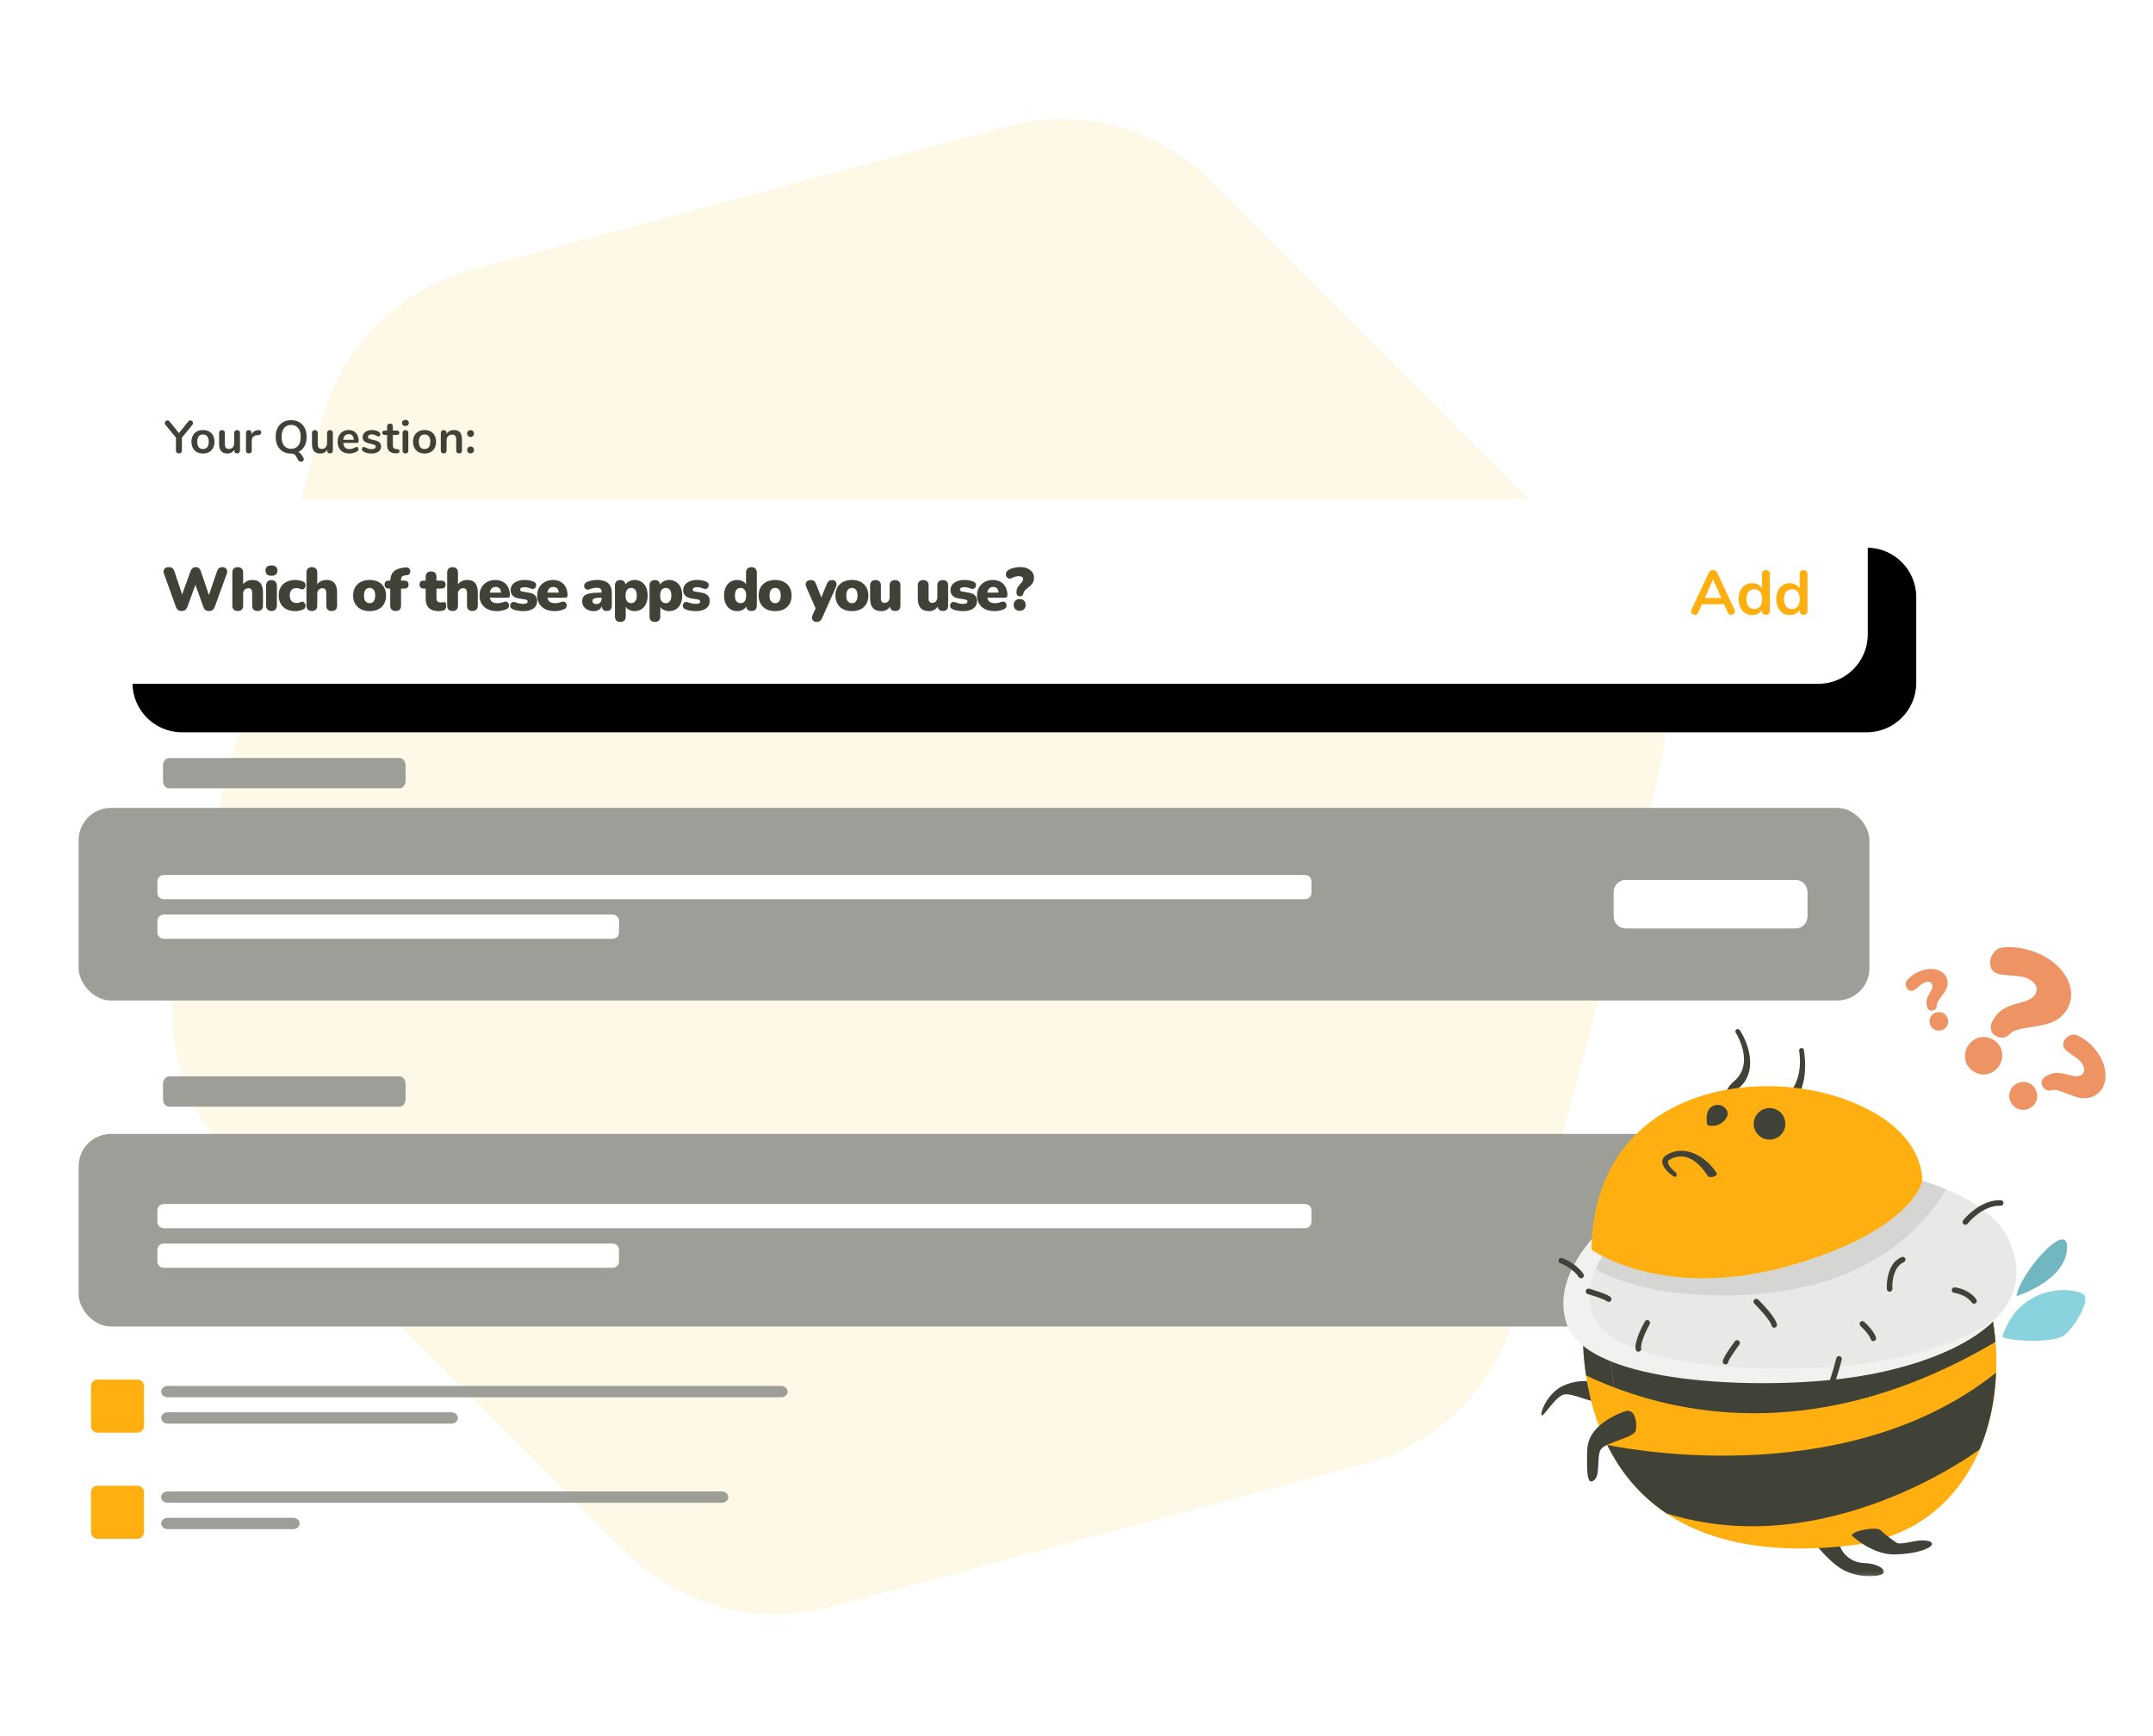 <svg width="568" height="458" viewBox="0 0 568 458" fill="none" xmlns="http://www.w3.org/2000/svg">
<path fill-rule="evenodd" clip-rule="evenodd" d="M165.206 409.558L61.653 305.843C47.626 291.793 42.144 271.338 47.266 252.159L85.079 110.57C90.215 91.341 105.229 76.316 124.457 71.165L265.636 33.343C284.864 28.191 305.38 33.697 319.444 47.783L422.997 151.499C437.024 165.548 442.506 186.004 437.384 205.183L399.571 346.771C394.436 366.001 379.422 381.025 360.193 386.177L219.015 423.999C199.786 429.15 179.27 423.645 165.206 409.558Z" fill="#FDF9E6"/>
<rect x="20.744" y="213.158" width="472.444" height="50.824" rx="8.525" fill="#9E9E98"/>
<rect x="20.744" y="299.174" width="472.444" height="50.824" rx="8.525" fill="#9E9E98"/>
<path d="M344.237 317.665H43.265C42.304 317.665 41.525 318.381 41.525 319.264V322.461C41.525 323.344 42.304 324.059 43.265 324.059H344.237C345.198 324.059 345.977 323.344 345.977 322.461V319.264C345.977 318.381 345.198 317.665 344.237 317.665Z" fill="white"/>
<path d="M161.566 328.102H43.265C42.304 328.102 41.525 328.817 41.525 329.7V332.897C41.525 333.78 42.304 334.496 43.265 334.496H161.566C162.527 334.496 163.306 333.78 163.306 332.897V329.7C163.306 328.817 162.527 328.102 161.566 328.102Z" fill="white"/>
<g filter="url(#filter0_d_3900_19725)">
<path d="M479.706 131.716H35.205C27.999 131.716 22.157 137.557 22.157 144.762V167.374C22.157 174.579 27.999 180.42 35.205 180.42H479.706C486.912 180.42 492.754 174.579 492.754 167.374V144.762C492.754 137.557 486.912 131.716 479.706 131.716Z" fill="black"/>
</g>
<path d="M479.706 131.716H35.205C27.999 131.716 22.157 137.557 22.157 144.762V167.374C22.157 174.579 27.999 180.42 35.205 180.42H479.706C486.912 180.42 492.754 174.579 492.754 167.374V144.762C492.754 137.557 486.912 131.716 479.706 131.716Z" fill="white"/>
<path d="M47.922 161.212C47.527 161.212 47.207 161.121 46.962 160.94C46.716 160.748 46.524 160.455 46.386 160.06L43.266 151.372C43.095 150.892 43.121 150.487 43.346 150.156C43.58 149.815 43.991 149.644 44.578 149.644C44.972 149.644 45.282 149.74 45.505 149.932C45.73 150.113 45.906 150.401 46.034 150.796L48.418 157.948H47.666L50.226 150.796C50.375 150.401 50.562 150.113 50.786 149.932C51.01 149.74 51.298 149.644 51.65 149.644C52.002 149.644 52.284 149.74 52.498 149.932C52.711 150.113 52.887 150.407 53.026 150.812L55.426 157.948H54.786L57.234 150.796C57.362 150.401 57.532 150.113 57.746 149.932C57.97 149.74 58.279 149.644 58.673 149.644C59.164 149.644 59.522 149.815 59.746 150.156C59.98 150.487 60.007 150.892 59.826 151.372L56.674 160.076C56.535 160.46 56.343 160.748 56.098 160.94C55.863 161.121 55.548 161.212 55.154 161.212C54.748 161.212 54.423 161.121 54.178 160.94C53.943 160.748 53.756 160.455 53.617 160.06L51.362 153.724H51.761L49.458 160.076C49.308 160.46 49.116 160.748 48.882 160.94C48.647 161.121 48.327 161.212 47.922 161.212ZM62.704 161.212C62.256 161.212 61.909 161.089 61.664 160.844C61.418 160.599 61.296 160.241 61.296 159.772V151.084C61.296 150.615 61.418 150.257 61.664 150.012C61.909 149.767 62.256 149.644 62.704 149.644C63.162 149.644 63.514 149.767 63.76 150.012C64.016 150.257 64.144 150.615 64.144 151.084V154.572H63.888C64.144 154.071 64.506 153.687 64.976 153.42C65.456 153.153 66 153.02 66.608 153.02C67.237 153.02 67.754 153.143 68.16 153.388C68.565 153.623 68.869 153.996 69.072 154.508C69.274 155.009 69.376 155.644 69.376 156.412V159.772C69.376 160.241 69.253 160.599 69.008 160.844C68.762 161.089 68.41 161.212 67.952 161.212C67.493 161.212 67.141 161.089 66.896 160.844C66.65 160.599 66.528 160.241 66.528 159.772V156.524C66.528 156.044 66.442 155.703 66.272 155.5C66.112 155.297 65.872 155.196 65.552 155.196C65.125 155.196 64.784 155.335 64.528 155.612C64.272 155.879 64.144 156.241 64.144 156.7V159.772C64.144 160.732 63.664 161.212 62.704 161.212ZM71.607 161.212C71.159 161.212 70.812 161.079 70.567 160.812C70.321 160.545 70.199 160.161 70.199 159.66V154.604C70.199 154.103 70.321 153.719 70.567 153.452C70.812 153.185 71.159 153.052 71.607 153.052C72.065 153.052 72.417 153.185 72.663 153.452C72.919 153.719 73.047 154.103 73.047 154.604V159.66C73.047 160.161 72.924 160.545 72.679 160.812C72.433 161.079 72.076 161.212 71.607 161.212ZM71.607 151.916C71.105 151.916 70.716 151.799 70.439 151.564C70.172 151.329 70.039 150.988 70.039 150.54C70.039 150.103 70.172 149.767 70.439 149.532C70.716 149.297 71.105 149.18 71.607 149.18C72.129 149.18 72.524 149.297 72.791 149.532C73.057 149.767 73.191 150.103 73.191 150.54C73.191 150.988 73.057 151.329 72.791 151.564C72.524 151.799 72.129 151.916 71.607 151.916ZM77.915 161.244C77.029 161.244 76.256 161.079 75.595 160.748C74.944 160.417 74.437 159.943 74.075 159.324C73.712 158.695 73.531 157.959 73.531 157.116C73.531 156.476 73.632 155.905 73.835 155.404C74.037 154.892 74.331 154.46 74.715 154.108C75.109 153.756 75.573 153.489 76.107 153.308C76.651 153.116 77.253 153.02 77.915 153.02C78.224 153.02 78.549 153.052 78.891 153.116C79.232 153.169 79.584 153.276 79.947 153.436C80.203 153.532 80.379 153.681 80.475 153.884C80.581 154.076 80.624 154.284 80.603 154.508C80.592 154.732 80.528 154.935 80.411 155.116C80.304 155.297 80.149 155.42 79.947 155.484C79.755 155.548 79.536 155.521 79.291 155.404C79.12 155.319 78.939 155.26 78.747 155.228C78.565 155.185 78.389 155.164 78.219 155.164C77.931 155.164 77.675 155.207 77.451 155.292C77.237 155.377 77.056 155.505 76.907 155.676C76.757 155.836 76.64 156.039 76.555 156.284C76.48 156.529 76.443 156.807 76.443 157.116C76.443 157.735 76.597 158.22 76.907 158.572C77.216 158.924 77.653 159.1 78.219 159.1C78.389 159.1 78.565 159.084 78.747 159.052C78.928 159.009 79.109 158.945 79.291 158.86C79.536 158.743 79.755 158.721 79.947 158.796C80.139 158.86 80.293 158.983 80.411 159.164C80.528 159.345 80.592 159.548 80.603 159.772C80.613 159.985 80.565 160.193 80.459 160.396C80.352 160.588 80.171 160.732 79.915 160.828C79.563 160.988 79.216 161.095 78.875 161.148C78.544 161.212 78.224 161.244 77.915 161.244ZM82.257 161.212C81.809 161.212 81.462 161.089 81.217 160.844C80.971 160.599 80.849 160.241 80.849 159.772V151.084C80.849 150.615 80.971 150.257 81.217 150.012C81.462 149.767 81.809 149.644 82.257 149.644C82.715 149.644 83.067 149.767 83.313 150.012C83.569 150.257 83.697 150.615 83.697 151.084V154.572H83.441C83.697 154.071 84.059 153.687 84.529 153.42C85.009 153.153 85.553 153.02 86.161 153.02C86.79 153.02 87.307 153.143 87.713 153.388C88.118 153.623 88.422 153.996 88.625 154.508C88.827 155.009 88.929 155.644 88.929 156.412V159.772C88.929 160.241 88.806 160.599 88.561 160.844C88.315 161.089 87.963 161.212 87.505 161.212C87.046 161.212 86.694 161.089 86.449 160.844C86.203 160.599 86.081 160.241 86.081 159.772V156.524C86.081 156.044 85.995 155.703 85.825 155.5C85.665 155.297 85.425 155.196 85.105 155.196C84.678 155.196 84.337 155.335 84.081 155.612C83.825 155.879 83.697 156.241 83.697 156.7V159.772C83.697 160.732 83.217 161.212 82.257 161.212ZM97.514 161.244C96.639 161.244 95.877 161.079 95.226 160.748C94.575 160.417 94.069 159.943 93.706 159.324C93.343 158.705 93.162 157.975 93.162 157.132C93.162 156.492 93.263 155.921 93.466 155.42C93.669 154.908 93.962 154.476 94.346 154.124C94.73 153.761 95.189 153.489 95.722 153.308C96.255 153.116 96.853 153.02 97.514 153.02C98.389 153.02 99.151 153.185 99.802 153.516C100.453 153.847 100.954 154.321 101.306 154.94C101.669 155.548 101.85 156.279 101.85 157.132C101.85 157.761 101.749 158.332 101.546 158.844C101.343 159.356 101.05 159.793 100.666 160.156C100.293 160.508 99.834 160.78 99.29 160.972C98.757 161.153 98.165 161.244 97.514 161.244ZM97.514 159.148C97.802 159.148 98.058 159.079 98.282 158.94C98.506 158.791 98.677 158.572 98.794 158.284C98.922 157.985 98.986 157.601 98.986 157.132C98.986 156.417 98.847 155.905 98.57 155.596C98.293 155.276 97.941 155.116 97.514 155.116C97.226 155.116 96.97 155.185 96.746 155.324C96.522 155.463 96.346 155.681 96.218 155.98C96.09 156.268 96.026 156.652 96.026 157.132C96.026 157.836 96.165 158.348 96.442 158.668C96.719 158.988 97.077 159.148 97.514 159.148ZM104.373 161.212C103.914 161.212 103.562 161.089 103.317 160.844C103.071 160.599 102.949 160.241 102.949 159.772V155.292H102.533C102.191 155.292 101.925 155.201 101.733 155.02C101.551 154.839 101.461 154.577 101.461 154.236C101.461 153.895 101.551 153.639 101.733 153.468C101.925 153.287 102.191 153.196 102.533 153.196H103.765L102.949 153.948V153.5C102.949 152.316 103.242 151.431 103.829 150.844C104.426 150.247 105.311 149.889 106.485 149.772L106.949 149.724C107.29 149.681 107.562 149.724 107.765 149.852C107.967 149.969 108.106 150.129 108.181 150.332C108.255 150.524 108.271 150.727 108.229 150.94C108.197 151.153 108.117 151.335 107.989 151.484C107.861 151.633 107.69 151.719 107.477 151.74L107.253 151.756C106.709 151.799 106.33 151.916 106.117 152.108C105.903 152.3 105.797 152.583 105.797 152.956V153.484L105.445 153.196H106.709C107.061 153.196 107.327 153.287 107.509 153.468C107.69 153.639 107.781 153.895 107.781 154.236C107.781 154.577 107.69 154.839 107.509 155.02C107.327 155.201 107.061 155.292 106.709 155.292H105.797V159.772C105.797 160.732 105.322 161.212 104.373 161.212ZM115.82 161.244C115.02 161.244 114.359 161.121 113.836 160.876C113.324 160.631 112.94 160.263 112.684 159.772C112.428 159.271 112.3 158.647 112.3 157.9V155.292H111.756C111.415 155.292 111.148 155.201 110.956 155.02C110.775 154.839 110.684 154.577 110.684 154.236C110.684 153.895 110.775 153.639 110.956 153.468C111.148 153.287 111.415 153.196 111.756 153.196H112.3V152.204C112.3 151.735 112.423 151.377 112.668 151.132C112.914 150.887 113.266 150.764 113.724 150.764C114.183 150.764 114.535 150.887 114.78 151.132C115.026 151.377 115.148 151.735 115.148 152.204V153.196H116.46C116.812 153.196 117.079 153.287 117.26 153.468C117.452 153.639 117.548 153.895 117.548 154.236C117.548 154.577 117.452 154.839 117.26 155.02C117.079 155.201 116.812 155.292 116.46 155.292H115.148V157.804C115.148 158.199 115.239 158.492 115.42 158.684C115.612 158.865 115.911 158.956 116.316 158.956C116.466 158.956 116.61 158.94 116.748 158.908C116.887 158.876 117.015 158.86 117.132 158.86C117.303 158.849 117.442 158.903 117.548 159.02C117.655 159.127 117.708 159.377 117.708 159.772C117.708 160.092 117.66 160.364 117.564 160.588C117.468 160.801 117.298 160.956 117.052 161.052C116.903 161.105 116.7 161.148 116.444 161.18C116.188 161.223 115.98 161.244 115.82 161.244ZM119.379 161.212C118.931 161.212 118.584 161.089 118.339 160.844C118.093 160.599 117.971 160.241 117.971 159.772V151.084C117.971 150.615 118.093 150.257 118.339 150.012C118.584 149.767 118.931 149.644 119.379 149.644C119.837 149.644 120.189 149.767 120.435 150.012C120.691 150.257 120.819 150.615 120.819 151.084V154.572H120.563C120.819 154.071 121.181 153.687 121.651 153.42C122.131 153.153 122.675 153.02 123.283 153.02C123.912 153.02 124.429 153.143 124.835 153.388C125.24 153.623 125.544 153.996 125.747 154.508C125.949 155.009 126.051 155.644 126.051 156.412V159.772C126.051 160.241 125.928 160.599 125.683 160.844C125.437 161.089 125.085 161.212 124.627 161.212C124.168 161.212 123.816 161.089 123.571 160.844C123.325 160.599 123.203 160.241 123.203 159.772V156.524C123.203 156.044 123.117 155.703 122.947 155.5C122.787 155.297 122.547 155.196 122.227 155.196C121.8 155.196 121.459 155.335 121.203 155.612C120.947 155.879 120.819 156.241 120.819 156.7V159.772C120.819 160.732 120.339 161.212 119.379 161.212ZM131.162 161.244C130.202 161.244 129.37 161.079 128.666 160.748C127.972 160.407 127.439 159.927 127.066 159.308C126.692 158.689 126.506 157.959 126.506 157.116C126.506 156.305 126.682 155.596 127.034 154.988C127.396 154.369 127.887 153.889 128.506 153.548C129.135 153.196 129.85 153.02 130.65 153.02C131.236 153.02 131.77 153.116 132.25 153.308C132.73 153.489 133.14 153.761 133.482 154.124C133.823 154.476 134.079 154.903 134.25 155.404C134.431 155.905 134.522 156.465 134.522 157.084C134.522 157.297 134.463 157.457 134.346 157.564C134.228 157.66 134.042 157.708 133.786 157.708H128.89V156.364H132.442L132.186 156.572C132.186 156.177 132.132 155.857 132.026 155.612C131.919 155.367 131.759 155.18 131.546 155.052C131.343 154.924 131.087 154.86 130.778 154.86C130.447 154.86 130.159 154.94 129.914 155.1C129.679 155.249 129.498 155.473 129.37 155.772C129.242 156.071 129.178 156.444 129.178 156.892V157.036C129.178 157.793 129.343 158.337 129.674 158.668C130.015 158.988 130.538 159.148 131.242 159.148C131.476 159.148 131.743 159.121 132.042 159.068C132.351 159.004 132.644 158.919 132.922 158.812C133.199 158.705 133.439 158.689 133.642 158.764C133.844 158.828 133.999 158.945 134.106 159.116C134.223 159.276 134.287 159.463 134.298 159.676C134.308 159.879 134.26 160.081 134.154 160.284C134.047 160.476 133.871 160.625 133.626 160.732C133.252 160.903 132.852 161.031 132.426 161.116C132.01 161.201 131.588 161.244 131.162 161.244ZM138.085 161.244C137.615 161.244 137.135 161.207 136.645 161.132C136.165 161.068 135.727 160.945 135.333 160.764C135.066 160.657 134.874 160.513 134.757 160.332C134.65 160.151 134.597 159.959 134.597 159.756C134.607 159.553 134.666 159.372 134.773 159.212C134.89 159.041 135.039 158.924 135.221 158.86C135.413 158.785 135.626 158.791 135.861 158.876C136.309 159.036 136.709 159.153 137.061 159.228C137.423 159.292 137.77 159.324 138.101 159.324C138.495 159.324 138.778 159.271 138.949 159.164C139.119 159.047 139.205 158.897 139.205 158.716C139.205 158.556 139.146 158.433 139.029 158.348C138.922 158.263 138.767 158.204 138.565 158.172L136.789 157.884C136.127 157.767 135.615 157.527 135.253 157.164C134.89 156.791 134.709 156.305 134.709 155.708C134.709 155.153 134.863 154.679 135.173 154.284C135.493 153.879 135.925 153.569 136.469 153.356C137.023 153.132 137.658 153.02 138.373 153.02C138.853 153.02 139.29 153.057 139.685 153.132C140.079 153.196 140.463 153.319 140.837 153.5C141.071 153.596 141.237 153.735 141.333 153.916C141.429 154.097 141.466 154.289 141.445 154.492C141.423 154.684 141.354 154.865 141.237 155.036C141.13 155.196 140.981 155.308 140.789 155.372C140.597 155.425 140.373 155.409 140.117 155.324C139.765 155.185 139.45 155.084 139.173 155.02C138.906 154.956 138.655 154.924 138.421 154.924C137.983 154.924 137.674 154.983 137.493 155.1C137.311 155.217 137.221 155.367 137.221 155.548C137.221 155.687 137.269 155.804 137.365 155.9C137.461 155.985 137.61 156.044 137.813 156.076L139.589 156.38C140.271 156.487 140.794 156.721 141.157 157.084C141.53 157.436 141.717 157.916 141.717 158.524C141.717 159.388 141.386 160.06 140.725 160.54C140.063 161.009 139.183 161.244 138.085 161.244ZM146.374 161.244C145.414 161.244 144.582 161.079 143.878 160.748C143.185 160.407 142.652 159.927 142.278 159.308C141.905 158.689 141.718 157.959 141.718 157.116C141.718 156.305 141.894 155.596 142.246 154.988C142.609 154.369 143.1 153.889 143.718 153.548C144.348 153.196 145.062 153.02 145.862 153.02C146.449 153.02 146.982 153.116 147.462 153.308C147.942 153.489 148.353 153.761 148.694 154.124C149.036 154.476 149.292 154.903 149.462 155.404C149.644 155.905 149.734 156.465 149.734 157.084C149.734 157.297 149.676 157.457 149.558 157.564C149.441 157.66 149.254 157.708 148.998 157.708H144.102V156.364H147.654L147.398 156.572C147.398 156.177 147.345 155.857 147.238 155.612C147.132 155.367 146.972 155.18 146.758 155.052C146.556 154.924 146.3 154.86 145.99 154.86C145.66 154.86 145.372 154.94 145.126 155.1C144.892 155.249 144.71 155.473 144.582 155.772C144.454 156.071 144.39 156.444 144.39 156.892V157.036C144.39 157.793 144.556 158.337 144.886 158.668C145.228 158.988 145.75 159.148 146.454 159.148C146.689 159.148 146.956 159.121 147.254 159.068C147.564 159.004 147.857 158.919 148.134 158.812C148.412 158.705 148.652 158.689 148.854 158.764C149.057 158.828 149.212 158.945 149.318 159.116C149.436 159.276 149.5 159.463 149.51 159.676C149.521 159.879 149.473 160.081 149.366 160.284C149.26 160.476 149.084 160.625 148.838 160.732C148.465 160.903 148.065 161.031 147.638 161.116C147.222 161.201 146.801 161.244 146.374 161.244ZM156.675 161.244C156.067 161.244 155.529 161.132 155.059 160.908C154.601 160.684 154.238 160.38 153.971 159.996C153.715 159.601 153.587 159.153 153.587 158.652C153.587 158.076 153.737 157.623 154.035 157.292C154.334 156.961 154.814 156.727 155.475 156.588C156.137 156.439 157.017 156.364 158.115 156.364H158.995V157.708H158.115C157.699 157.708 157.353 157.74 157.075 157.804C156.809 157.857 156.611 157.948 156.483 158.076C156.355 158.193 156.291 158.348 156.291 158.54C156.291 158.785 156.377 158.988 156.547 159.148C156.729 159.308 156.985 159.388 157.315 159.388C157.582 159.388 157.817 159.329 158.019 159.212C158.233 159.095 158.403 158.935 158.531 158.732C158.659 158.519 158.723 158.273 158.723 157.996V156.14C158.723 155.756 158.622 155.484 158.419 155.324C158.227 155.164 157.891 155.084 157.411 155.084C157.155 155.084 156.867 155.116 156.547 155.18C156.227 155.233 155.87 155.335 155.475 155.484C155.187 155.591 154.942 155.607 154.739 155.532C154.537 155.457 154.377 155.329 154.259 155.148C154.153 154.967 154.099 154.769 154.099 154.556C154.11 154.343 154.179 154.14 154.307 153.948C154.446 153.756 154.654 153.607 154.931 153.5C155.443 153.308 155.913 153.18 156.339 153.116C156.777 153.052 157.177 153.02 157.539 153.02C158.414 153.02 159.134 153.148 159.699 153.404C160.275 153.649 160.702 154.033 160.979 154.556C161.267 155.068 161.411 155.729 161.411 156.54V159.772C161.411 160.241 161.299 160.599 161.075 160.844C160.851 161.089 160.526 161.212 160.099 161.212C159.662 161.212 159.326 161.089 159.091 160.844C158.867 160.599 158.755 160.241 158.755 159.772V159.356L158.851 159.58C158.798 159.921 158.675 160.215 158.483 160.46C158.291 160.705 158.041 160.897 157.731 161.036C157.422 161.175 157.07 161.244 156.675 161.244ZM163.641 164.092C163.193 164.092 162.846 163.969 162.601 163.724C162.356 163.479 162.233 163.121 162.233 162.652V154.476C162.233 154.017 162.35 153.665 162.585 153.42C162.83 153.175 163.177 153.052 163.625 153.052C164.084 153.052 164.43 153.175 164.665 153.42C164.91 153.665 165.033 154.017 165.033 154.476V155.404L164.857 154.62C165.006 154.14 165.316 153.756 165.785 153.468C166.265 153.169 166.809 153.02 167.417 153.02C168.1 153.02 168.697 153.185 169.209 153.516C169.732 153.847 170.137 154.316 170.425 154.924C170.713 155.532 170.857 156.268 170.857 157.132C170.857 157.975 170.713 158.705 170.425 159.324C170.137 159.943 169.732 160.417 169.209 160.748C168.697 161.079 168.1 161.244 167.417 161.244C166.83 161.244 166.302 161.105 165.833 160.828C165.364 160.551 165.049 160.188 164.889 159.74H165.081V162.652C165.081 163.121 164.953 163.479 164.697 163.724C164.452 163.969 164.1 164.092 163.641 164.092ZM166.521 159.148C166.809 159.148 167.06 159.079 167.273 158.94C167.497 158.791 167.673 158.572 167.801 158.284C167.929 157.985 167.993 157.601 167.993 157.132C167.993 156.417 167.854 155.905 167.577 155.596C167.3 155.276 166.948 155.116 166.521 155.116C166.233 155.116 165.977 155.185 165.753 155.324C165.529 155.463 165.353 155.681 165.225 155.98C165.097 156.268 165.033 156.652 165.033 157.132C165.033 157.836 165.172 158.348 165.449 158.668C165.726 158.988 166.084 159.148 166.521 159.148ZM172.763 164.092C172.315 164.092 171.968 163.969 171.723 163.724C171.478 163.479 171.355 163.121 171.355 162.652V154.476C171.355 154.017 171.472 153.665 171.707 153.42C171.952 153.175 172.299 153.052 172.747 153.052C173.206 153.052 173.552 153.175 173.787 153.42C174.032 153.665 174.155 154.017 174.155 154.476V155.404L173.979 154.62C174.128 154.14 174.438 153.756 174.907 153.468C175.387 153.169 175.931 153.02 176.539 153.02C177.222 153.02 177.819 153.185 178.331 153.516C178.854 153.847 179.259 154.316 179.547 154.924C179.835 155.532 179.979 156.268 179.979 157.132C179.979 157.975 179.835 158.705 179.547 159.324C179.259 159.943 178.854 160.417 178.331 160.748C177.819 161.079 177.222 161.244 176.539 161.244C175.952 161.244 175.424 161.105 174.955 160.828C174.486 160.551 174.171 160.188 174.011 159.74H174.203V162.652C174.203 163.121 174.075 163.479 173.819 163.724C173.574 163.969 173.222 164.092 172.763 164.092ZM175.643 159.148C175.931 159.148 176.182 159.079 176.395 158.94C176.619 158.791 176.795 158.572 176.923 158.284C177.051 157.985 177.115 157.601 177.115 157.132C177.115 156.417 176.976 155.905 176.699 155.596C176.422 155.276 176.07 155.116 175.643 155.116C175.355 155.116 175.099 155.185 174.875 155.324C174.651 155.463 174.475 155.681 174.347 155.98C174.219 156.268 174.155 156.652 174.155 157.132C174.155 157.836 174.294 158.348 174.571 158.668C174.848 158.988 175.206 159.148 175.643 159.148ZM183.613 161.244C183.143 161.244 182.663 161.207 182.173 161.132C181.693 161.068 181.255 160.945 180.861 160.764C180.594 160.657 180.402 160.513 180.285 160.332C180.178 160.151 180.125 159.959 180.125 159.756C180.135 159.553 180.194 159.372 180.301 159.212C180.418 159.041 180.567 158.924 180.749 158.86C180.941 158.785 181.154 158.791 181.389 158.876C181.837 159.036 182.237 159.153 182.589 159.228C182.951 159.292 183.298 159.324 183.629 159.324C184.023 159.324 184.306 159.271 184.477 159.164C184.647 159.047 184.733 158.897 184.733 158.716C184.733 158.556 184.674 158.433 184.557 158.348C184.45 158.263 184.295 158.204 184.093 158.172L182.317 157.884C181.655 157.767 181.143 157.527 180.781 157.164C180.418 156.791 180.237 156.305 180.237 155.708C180.237 155.153 180.391 154.679 180.701 154.284C181.021 153.879 181.453 153.569 181.997 153.356C182.551 153.132 183.186 153.02 183.901 153.02C184.381 153.02 184.818 153.057 185.213 153.132C185.607 153.196 185.991 153.319 186.365 153.5C186.599 153.596 186.765 153.735 186.861 153.916C186.957 154.097 186.994 154.289 186.973 154.492C186.951 154.684 186.882 154.865 186.765 155.036C186.658 155.196 186.509 155.308 186.317 155.372C186.125 155.425 185.901 155.409 185.645 155.324C185.293 155.185 184.978 155.084 184.701 155.02C184.434 154.956 184.183 154.924 183.949 154.924C183.511 154.924 183.202 154.983 183.021 155.1C182.839 155.217 182.749 155.367 182.749 155.548C182.749 155.687 182.797 155.804 182.893 155.9C182.989 155.985 183.138 156.044 183.341 156.076L185.117 156.38C185.799 156.487 186.322 156.721 186.685 157.084C187.058 157.436 187.245 157.916 187.245 158.524C187.245 159.388 186.914 160.06 186.253 160.54C185.591 161.009 184.711 161.244 183.613 161.244ZM194.464 161.244C193.792 161.244 193.195 161.079 192.672 160.748C192.16 160.417 191.755 159.943 191.456 159.324C191.168 158.705 191.024 157.975 191.024 157.132C191.024 156.268 191.168 155.532 191.456 154.924C191.755 154.316 192.16 153.847 192.672 153.516C193.195 153.185 193.792 153.02 194.464 153.02C195.051 153.02 195.579 153.159 196.048 153.436C196.518 153.713 196.832 154.071 196.992 154.508H196.816V151.084C196.816 150.615 196.939 150.257 197.184 150.012C197.43 149.767 197.782 149.644 198.24 149.644C198.688 149.644 199.035 149.767 199.28 150.012C199.536 150.257 199.664 150.615 199.664 151.084V159.772C199.664 160.241 199.542 160.599 199.296 160.844C199.062 161.089 198.715 161.212 198.256 161.212C197.808 161.212 197.462 161.089 197.216 160.844C196.971 160.599 196.848 160.241 196.848 159.772V158.86L197.024 159.644C196.875 160.124 196.56 160.513 196.08 160.812C195.611 161.1 195.072 161.244 194.464 161.244ZM195.376 159.148C195.664 159.148 195.92 159.079 196.144 158.94C196.368 158.791 196.539 158.572 196.656 158.284C196.784 157.985 196.848 157.601 196.848 157.132C196.848 156.417 196.71 155.905 196.432 155.596C196.155 155.276 195.803 155.116 195.376 155.116C195.088 155.116 194.832 155.185 194.608 155.324C194.384 155.463 194.208 155.681 194.08 155.98C193.952 156.268 193.888 156.652 193.888 157.132C193.888 157.836 194.027 158.348 194.304 158.668C194.582 158.988 194.939 159.148 195.376 159.148ZM204.498 161.244C203.624 161.244 202.861 161.079 202.21 160.748C201.56 160.417 201.053 159.943 200.69 159.324C200.328 158.705 200.146 157.975 200.146 157.132C200.146 156.492 200.248 155.921 200.45 155.42C200.653 154.908 200.946 154.476 201.33 154.124C201.714 153.761 202.173 153.489 202.706 153.308C203.24 153.116 203.837 153.02 204.498 153.02C205.373 153.02 206.136 153.185 206.786 153.516C207.437 153.847 207.938 154.321 208.29 154.94C208.653 155.548 208.834 156.279 208.834 157.132C208.834 157.761 208.733 158.332 208.53 158.844C208.328 159.356 208.034 159.793 207.65 160.156C207.277 160.508 206.818 160.78 206.274 160.972C205.741 161.153 205.149 161.244 204.498 161.244ZM204.498 159.148C204.786 159.148 205.042 159.079 205.266 158.94C205.49 158.791 205.661 158.572 205.778 158.284C205.906 157.985 205.97 157.601 205.97 157.132C205.97 156.417 205.832 155.905 205.554 155.596C205.277 155.276 204.925 155.116 204.498 155.116C204.21 155.116 203.954 155.185 203.73 155.324C203.506 155.463 203.33 155.681 203.202 155.98C203.074 156.268 203.01 156.652 203.01 157.132C203.01 157.836 203.149 158.348 203.426 158.668C203.704 158.988 204.061 159.148 204.498 159.148ZM215.405 164.092C215.075 164.092 214.808 164.007 214.605 163.836C214.403 163.665 214.275 163.441 214.221 163.164C214.179 162.887 214.227 162.593 214.365 162.284L215.437 159.964V161.116L212.701 154.86C212.563 154.54 212.515 154.241 212.557 153.964C212.611 153.687 212.755 153.468 212.989 153.308C213.224 153.137 213.544 153.052 213.949 153.052C214.291 153.052 214.563 153.132 214.765 153.292C214.979 153.441 215.171 153.74 215.341 154.188L216.941 158.348H216.397L218.093 154.172C218.264 153.735 218.456 153.441 218.669 153.292C218.893 153.132 219.192 153.052 219.565 153.052C219.885 153.052 220.141 153.137 220.333 153.308C220.525 153.468 220.643 153.687 220.685 153.964C220.728 154.241 220.68 154.54 220.541 154.86L216.909 163.02C216.717 163.447 216.504 163.729 216.269 163.868C216.045 164.017 215.757 164.092 215.405 164.092ZM224.755 161.244C223.88 161.244 223.117 161.079 222.467 160.748C221.816 160.417 221.309 159.943 220.947 159.324C220.584 158.705 220.403 157.975 220.403 157.132C220.403 156.492 220.504 155.921 220.707 155.42C220.909 154.908 221.203 154.476 221.587 154.124C221.971 153.761 222.429 153.489 222.963 153.308C223.496 153.116 224.093 153.02 224.755 153.02C225.629 153.02 226.392 153.185 227.043 153.516C227.693 153.847 228.195 154.321 228.547 154.94C228.909 155.548 229.091 156.279 229.091 157.132C229.091 157.761 228.989 158.332 228.787 158.844C228.584 159.356 228.291 159.793 227.907 160.156C227.533 160.508 227.075 160.78 226.531 160.972C225.997 161.153 225.405 161.244 224.755 161.244ZM224.755 159.148C225.043 159.148 225.299 159.079 225.523 158.94C225.747 158.791 225.917 158.572 226.035 158.284C226.163 157.985 226.227 157.601 226.227 157.132C226.227 156.417 226.088 155.905 225.811 155.596C225.533 155.276 225.181 155.116 224.755 155.116C224.467 155.116 224.211 155.185 223.987 155.324C223.763 155.463 223.587 155.681 223.459 155.98C223.331 156.268 223.267 156.652 223.267 157.132C223.267 157.836 223.405 158.348 223.683 158.668C223.96 158.988 224.317 159.148 224.755 159.148ZM232.54 161.244C231.857 161.244 231.297 161.121 230.86 160.876C230.422 160.62 230.092 160.241 229.868 159.74C229.654 159.239 229.548 158.604 229.548 157.836V154.476C229.548 154.007 229.67 153.655 229.916 153.42C230.161 153.175 230.513 153.052 230.972 153.052C231.43 153.052 231.782 153.175 232.028 153.42C232.273 153.655 232.396 154.007 232.396 154.476V157.916C232.396 158.3 232.476 158.588 232.636 158.78C232.796 158.972 233.046 159.068 233.388 159.068C233.772 159.068 234.086 158.929 234.332 158.652C234.577 158.375 234.7 158.007 234.7 157.548V154.476C234.7 154.007 234.822 153.655 235.068 153.42C235.313 153.175 235.665 153.052 236.124 153.052C236.582 153.052 236.934 153.175 237.18 153.42C237.425 153.655 237.548 154.007 237.548 154.476V159.772C237.548 160.732 237.089 161.212 236.172 161.212C235.724 161.212 235.377 161.089 235.132 160.844C234.886 160.599 234.764 160.241 234.764 159.772V158.844L235.02 159.628C234.785 160.151 234.454 160.551 234.028 160.828C233.612 161.105 233.116 161.244 232.54 161.244ZM245.127 161.244C244.444 161.244 243.884 161.121 243.447 160.876C243.01 160.62 242.679 160.241 242.455 159.74C242.242 159.239 242.135 158.604 242.135 157.836V154.476C242.135 154.007 242.258 153.655 242.503 153.42C242.748 153.175 243.1 153.052 243.559 153.052C244.018 153.052 244.37 153.175 244.615 153.42C244.86 153.655 244.983 154.007 244.983 154.476V157.916C244.983 158.3 245.063 158.588 245.223 158.78C245.383 158.972 245.634 159.068 245.975 159.068C246.359 159.068 246.674 158.929 246.919 158.652C247.164 158.375 247.287 158.007 247.287 157.548V154.476C247.287 154.007 247.41 153.655 247.655 153.42C247.9 153.175 248.252 153.052 248.711 153.052C249.17 153.052 249.522 153.175 249.767 153.42C250.012 153.655 250.135 154.007 250.135 154.476V159.772C250.135 160.732 249.676 161.212 248.759 161.212C248.311 161.212 247.964 161.089 247.719 160.844C247.474 160.599 247.351 160.241 247.351 159.772V158.844L247.607 159.628C247.372 160.151 247.042 160.551 246.615 160.828C246.199 161.105 245.703 161.244 245.127 161.244ZM254.128 161.244C253.659 161.244 253.179 161.207 252.688 161.132C252.208 161.068 251.771 160.945 251.376 160.764C251.11 160.657 250.918 160.513 250.8 160.332C250.694 160.151 250.64 159.959 250.64 159.756C250.651 159.553 250.71 159.372 250.816 159.212C250.934 159.041 251.083 158.924 251.264 158.86C251.456 158.785 251.67 158.791 251.904 158.876C252.352 159.036 252.752 159.153 253.104 159.228C253.467 159.292 253.814 159.324 254.144 159.324C254.539 159.324 254.822 159.271 254.992 159.164C255.163 159.047 255.248 158.897 255.248 158.716C255.248 158.556 255.19 158.433 255.072 158.348C254.966 158.263 254.811 158.204 254.608 158.172L252.832 157.884C252.171 157.767 251.659 157.527 251.296 157.164C250.934 156.791 250.752 156.305 250.752 155.708C250.752 155.153 250.907 154.679 251.216 154.284C251.536 153.879 251.968 153.569 252.512 153.356C253.067 153.132 253.702 153.02 254.416 153.02C254.896 153.02 255.334 153.057 255.728 153.132C256.123 153.196 256.507 153.319 256.88 153.5C257.115 153.596 257.28 153.735 257.376 153.916C257.472 154.097 257.51 154.289 257.488 154.492C257.467 154.684 257.398 154.865 257.28 155.036C257.174 155.196 257.024 155.308 256.832 155.372C256.64 155.425 256.416 155.409 256.16 155.324C255.808 155.185 255.494 155.084 255.216 155.02C254.95 154.956 254.699 154.924 254.464 154.924C254.027 154.924 253.718 154.983 253.536 155.1C253.355 155.217 253.264 155.367 253.264 155.548C253.264 155.687 253.312 155.804 253.408 155.9C253.504 155.985 253.654 156.044 253.856 156.076L255.632 156.38C256.315 156.487 256.838 156.721 257.2 157.084C257.574 157.436 257.76 157.916 257.76 158.524C257.76 159.388 257.43 160.06 256.768 160.54C256.107 161.009 255.227 161.244 254.128 161.244ZM262.418 161.244C261.458 161.244 260.626 161.079 259.922 160.748C259.229 160.407 258.695 159.927 258.322 159.308C257.949 158.689 257.762 157.959 257.762 157.116C257.762 156.305 257.938 155.596 258.29 154.988C258.653 154.369 259.143 153.889 259.762 153.548C260.391 153.196 261.106 153.02 261.906 153.02C262.493 153.02 263.026 153.116 263.506 153.308C263.986 153.489 264.397 153.761 264.738 154.124C265.079 154.476 265.335 154.903 265.506 155.404C265.687 155.905 265.778 156.465 265.778 157.084C265.778 157.297 265.719 157.457 265.602 157.564C265.485 157.66 265.298 157.708 265.042 157.708H260.146V156.364H263.698L263.442 156.572C263.442 156.177 263.389 155.857 263.282 155.612C263.175 155.367 263.015 155.18 262.802 155.052C262.599 154.924 262.343 154.86 262.034 154.86C261.703 154.86 261.415 154.94 261.17 155.1C260.935 155.249 260.754 155.473 260.626 155.772C260.498 156.071 260.434 156.444 260.434 156.892V157.036C260.434 157.793 260.599 158.337 260.93 158.668C261.271 158.988 261.794 159.148 262.498 159.148C262.733 159.148 262.999 159.121 263.298 159.068C263.607 159.004 263.901 158.919 264.178 158.812C264.455 158.705 264.695 158.689 264.898 158.764C265.101 158.828 265.255 158.945 265.362 159.116C265.479 159.276 265.543 159.463 265.554 159.676C265.565 159.879 265.517 160.081 265.41 160.284C265.303 160.476 265.127 160.625 264.882 160.732C264.509 160.903 264.109 161.031 263.682 161.116C263.266 161.201 262.845 161.244 262.418 161.244ZM269.057 157.34C268.779 157.34 268.561 157.249 268.401 157.068C268.241 156.887 268.161 156.647 268.161 156.348C268.161 156.06 268.193 155.793 268.257 155.548C268.331 155.292 268.443 155.041 268.593 154.796C268.753 154.54 268.961 154.284 269.217 154.028C269.387 153.847 269.521 153.687 269.617 153.548C269.723 153.409 269.798 153.281 269.841 153.164C269.883 153.036 269.905 152.908 269.905 152.78C269.905 152.535 269.814 152.348 269.633 152.22C269.451 152.092 269.19 152.028 268.849 152.028C268.507 152.028 268.187 152.065 267.889 152.14C267.59 152.215 267.302 152.327 267.025 152.476C266.705 152.647 266.422 152.705 266.177 152.652C265.931 152.588 265.739 152.46 265.601 152.268C265.462 152.076 265.382 151.852 265.361 151.596C265.35 151.34 265.419 151.089 265.569 150.844C265.729 150.599 265.974 150.396 266.305 150.236C266.742 150.023 267.206 149.868 267.697 149.772C268.187 149.665 268.646 149.612 269.073 149.612C269.809 149.612 270.454 149.729 271.009 149.964C271.574 150.199 272.011 150.529 272.321 150.956C272.63 151.372 272.785 151.863 272.785 152.428C272.785 152.748 272.737 153.052 272.641 153.34C272.545 153.628 272.39 153.911 272.177 154.188C271.963 154.455 271.665 154.727 271.281 155.004C270.95 155.249 270.694 155.468 270.513 155.66C270.331 155.841 270.198 156.017 270.113 156.188C270.038 156.359 269.979 156.545 269.937 156.748C269.894 156.919 269.803 157.063 269.665 157.18C269.526 157.287 269.323 157.34 269.057 157.34ZM269.009 161.164C268.518 161.164 268.129 161.02 267.841 160.732C267.563 160.444 267.425 160.065 267.425 159.596C267.425 159.137 267.563 158.769 267.841 158.492C268.129 158.204 268.518 158.06 269.009 158.06C269.499 158.06 269.883 158.204 270.161 158.492C270.438 158.769 270.577 159.137 270.577 159.596C270.577 160.065 270.438 160.444 270.161 160.732C269.883 161.02 269.499 161.164 269.009 161.164Z" fill="#414237"/>
<path d="M47.211 119.632C47.438 119.632 47.625 119.563 47.771 119.425C47.917 119.287 47.99 119.092 47.99 118.84V115.467L50.755 112.095C50.877 111.949 50.937 111.794 50.937 111.632C50.937 111.437 50.864 111.269 50.718 111.127C50.572 110.985 50.406 110.914 50.219 110.914C50.016 110.914 49.841 111.003 49.695 111.181L47.211 114.274L44.714 111.181C44.568 111.003 44.394 110.914 44.191 110.914C44.004 110.914 43.838 110.985 43.691 111.127C43.545 111.269 43.472 111.437 43.472 111.632C43.472 111.794 43.533 111.949 43.655 112.095L46.419 115.467V118.84C46.419 119.092 46.492 119.287 46.639 119.425C46.785 119.563 46.975 119.632 47.211 119.632ZM53.556 119.656C54.165 119.656 54.698 119.53 55.157 119.279C55.616 119.027 55.969 118.666 56.217 118.195C56.464 117.724 56.588 117.176 56.588 116.551C56.588 115.926 56.464 115.38 56.217 114.913C55.969 114.447 55.616 114.087 55.157 113.836C54.698 113.584 54.165 113.458 53.556 113.458C52.947 113.458 52.413 113.584 51.954 113.836C51.496 114.087 51.14 114.447 50.889 114.913C50.637 115.38 50.511 115.926 50.511 116.551C50.511 117.176 50.637 117.724 50.889 118.195C51.14 118.666 51.496 119.027 51.954 119.279C52.413 119.53 52.947 119.656 53.556 119.656ZM53.544 118.475C53.056 118.475 52.683 118.313 52.423 117.988C52.163 117.663 52.033 117.184 52.033 116.551C52.033 115.926 52.165 115.449 52.429 115.12C52.693 114.792 53.069 114.627 53.556 114.627C54.043 114.627 54.416 114.792 54.676 115.12C54.936 115.449 55.066 115.926 55.066 116.551C55.066 117.184 54.936 117.663 54.676 117.988C54.416 118.313 54.039 118.475 53.544 118.475ZM59.998 119.656C60.396 119.656 60.753 119.569 61.07 119.394C61.386 119.22 61.638 118.97 61.825 118.645V118.95C61.825 119.161 61.89 119.327 62.02 119.449C62.149 119.571 62.324 119.632 62.543 119.632C62.77 119.632 62.955 119.567 63.097 119.437C63.239 119.307 63.31 119.136 63.31 118.925V114.201C63.31 113.982 63.241 113.807 63.103 113.678C62.965 113.548 62.779 113.483 62.543 113.483C62.316 113.483 62.133 113.548 61.995 113.678C61.857 113.807 61.788 113.982 61.788 114.201V116.916C61.788 117.379 61.66 117.75 61.404 118.031C61.149 118.311 60.81 118.451 60.388 118.451C60.022 118.451 59.754 118.349 59.584 118.146C59.413 117.943 59.328 117.631 59.328 117.209V114.201C59.328 113.982 59.259 113.807 59.121 113.678C58.983 113.548 58.796 113.483 58.561 113.483C58.334 113.483 58.151 113.548 58.013 113.678C57.875 113.807 57.806 113.982 57.806 114.201V117.196C57.806 118.836 58.536 119.656 59.998 119.656ZM65.648 119.632C65.868 119.632 66.05 119.569 66.197 119.443C66.343 119.317 66.416 119.136 66.416 118.901V116.344C66.416 115.93 66.527 115.585 66.751 115.309C66.974 115.033 67.325 114.871 67.804 114.822L68.169 114.786C68.445 114.753 68.636 114.684 68.742 114.579C68.847 114.473 68.9 114.311 68.9 114.092C68.9 113.881 68.839 113.722 68.717 113.617C68.596 113.511 68.429 113.467 68.218 113.483L68.048 113.495C67.674 113.519 67.335 113.629 67.031 113.824C66.726 114.019 66.497 114.294 66.343 114.652V114.165C66.343 113.945 66.278 113.777 66.148 113.659C66.018 113.542 65.847 113.483 65.636 113.483C65.425 113.483 65.249 113.544 65.107 113.665C64.965 113.787 64.894 113.962 64.894 114.189V118.901C64.894 119.136 64.965 119.317 65.107 119.443C65.249 119.569 65.429 119.632 65.648 119.632ZM79.422 121.811C79.617 121.811 79.787 121.752 79.933 121.635C80.08 121.517 80.153 121.365 80.153 121.178C80.153 121.04 80.108 120.898 80.019 120.752L79.592 120.07C79.349 119.664 79.04 119.396 78.667 119.266C79.381 118.95 79.931 118.444 80.317 117.75C80.703 117.056 80.895 116.226 80.895 115.26C80.895 114.368 80.729 113.59 80.396 112.929C80.063 112.267 79.59 111.758 78.977 111.401C78.365 111.043 77.644 110.865 76.816 110.865C75.98 110.865 75.255 111.043 74.642 111.401C74.029 111.758 73.556 112.267 73.223 112.929C72.89 113.59 72.724 114.368 72.724 115.26C72.724 116.153 72.89 116.933 73.223 117.598C73.556 118.264 74.029 118.775 74.642 119.132C75.255 119.49 75.98 119.668 76.816 119.668C77.108 119.668 77.346 119.713 77.528 119.802C77.711 119.891 77.859 120.029 77.973 120.216L78.691 121.397C78.772 121.535 78.878 121.639 79.008 121.708C79.138 121.777 79.276 121.811 79.422 121.811ZM76.816 118.414C76.02 118.414 75.401 118.142 74.959 117.598C74.516 117.054 74.295 116.275 74.295 115.26C74.295 114.246 74.516 113.469 74.959 112.929C75.401 112.389 76.02 112.119 76.816 112.119C77.603 112.119 78.218 112.389 78.661 112.929C79.103 113.469 79.325 114.246 79.325 115.26C79.325 116.275 79.103 117.054 78.661 117.598C78.218 118.142 77.603 118.414 76.816 118.414ZM84.5 119.656C84.898 119.656 85.255 119.569 85.572 119.394C85.888 119.22 86.14 118.97 86.327 118.645V118.95C86.327 119.161 86.392 119.327 86.522 119.449C86.652 119.571 86.826 119.632 87.045 119.632C87.273 119.632 87.457 119.567 87.6 119.437C87.742 119.307 87.813 119.136 87.813 118.925V114.201C87.813 113.982 87.744 113.807 87.606 113.678C87.468 113.548 87.281 113.483 87.045 113.483C86.818 113.483 86.635 113.548 86.497 113.678C86.359 113.807 86.29 113.982 86.29 114.201V116.916C86.29 117.379 86.162 117.75 85.907 118.031C85.651 118.311 85.312 118.451 84.89 118.451C84.525 118.451 84.257 118.349 84.086 118.146C83.916 117.943 83.83 117.631 83.83 117.209V114.201C83.83 113.982 83.761 113.807 83.623 113.678C83.485 113.548 83.299 113.483 83.063 113.483C82.836 113.483 82.653 113.548 82.515 113.678C82.377 113.807 82.308 113.982 82.308 114.201V117.196C82.308 118.836 83.039 119.656 84.5 119.656ZM92.185 119.656C92.501 119.656 92.834 119.609 93.183 119.516C93.532 119.423 93.845 119.299 94.121 119.145C94.421 118.974 94.572 118.763 94.572 118.511C94.572 118.333 94.529 118.191 94.444 118.085C94.358 117.98 94.247 117.927 94.109 117.927C93.995 117.927 93.816 117.992 93.573 118.122C93.321 118.235 93.096 118.325 92.897 118.39C92.698 118.455 92.469 118.487 92.209 118.487C91.698 118.487 91.308 118.355 91.04 118.091C90.772 117.828 90.614 117.416 90.565 116.856H94.157C94.466 116.856 94.62 116.681 94.62 116.332C94.62 115.747 94.511 115.24 94.291 114.81C94.072 114.38 93.764 114.047 93.366 113.812C92.968 113.576 92.501 113.458 91.965 113.458C91.405 113.458 90.904 113.588 90.461 113.848C90.019 114.108 89.676 114.473 89.432 114.944C89.189 115.415 89.067 115.954 89.067 116.563C89.067 117.521 89.347 118.276 89.907 118.828C90.468 119.38 91.227 119.656 92.185 119.656ZM93.317 116.04H90.565C90.614 115.553 90.762 115.179 91.009 114.92C91.257 114.66 91.588 114.53 92.002 114.53C92.408 114.53 92.725 114.658 92.952 114.913C93.179 115.169 93.301 115.545 93.317 116.04ZM98.018 119.656C98.781 119.656 99.392 119.49 99.851 119.157C100.309 118.824 100.539 118.382 100.539 117.83C100.539 117.489 100.472 117.209 100.338 116.989C100.204 116.77 99.983 116.588 99.674 116.442C99.366 116.295 98.939 116.166 98.395 116.052C97.884 115.946 97.539 115.841 97.36 115.735C97.182 115.63 97.092 115.476 97.092 115.273C97.092 115.062 97.18 114.895 97.354 114.773C97.529 114.652 97.766 114.591 98.067 114.591C98.318 114.591 98.529 114.621 98.7 114.682C98.87 114.743 99.073 114.834 99.309 114.956C99.439 115.029 99.546 115.084 99.632 115.12C99.717 115.157 99.804 115.175 99.893 115.175C100.023 115.175 100.133 115.12 100.222 115.011C100.311 114.901 100.356 114.765 100.356 114.603C100.356 114.335 100.226 114.12 99.966 113.958C99.715 113.795 99.43 113.671 99.114 113.586C98.797 113.501 98.469 113.458 98.127 113.458C97.657 113.458 97.237 113.538 96.867 113.696C96.498 113.854 96.207 114.077 95.996 114.366C95.785 114.654 95.68 114.976 95.68 115.334C95.68 115.804 95.836 116.174 96.148 116.442C96.461 116.709 96.979 116.916 97.701 117.063C98.107 117.152 98.41 117.231 98.609 117.3C98.807 117.369 98.945 117.444 99.023 117.525C99.1 117.606 99.138 117.716 99.138 117.854C99.138 118.057 99.043 118.215 98.852 118.329C98.661 118.442 98.395 118.499 98.054 118.499C97.722 118.499 97.448 118.467 97.232 118.402C97.017 118.337 96.78 118.244 96.52 118.122C96.276 117.992 96.086 117.927 95.948 117.927C95.818 117.927 95.708 117.978 95.619 118.079C95.529 118.181 95.485 118.313 95.485 118.475C95.485 118.759 95.615 118.978 95.874 119.132C96.418 119.481 97.133 119.656 98.018 119.656ZM104.497 119.619C104.789 119.636 105.014 119.593 105.173 119.492C105.331 119.39 105.41 119.242 105.41 119.047C105.41 118.706 105.207 118.524 104.801 118.499L104.472 118.475C103.92 118.434 103.644 118.114 103.644 117.513V114.749H104.679C104.899 114.749 105.067 114.7 105.185 114.603C105.302 114.506 105.361 114.363 105.361 114.177C105.361 113.99 105.302 113.848 105.185 113.751C105.067 113.653 104.899 113.605 104.679 113.605H103.644V112.484C103.644 112.265 103.575 112.091 103.437 111.961C103.299 111.831 103.116 111.766 102.889 111.766C102.654 111.766 102.467 111.831 102.329 111.961C102.191 112.091 102.122 112.265 102.122 112.484V113.605H101.513C101.294 113.605 101.125 113.653 101.008 113.751C100.89 113.848 100.831 113.99 100.831 114.177C100.831 114.363 100.89 114.506 101.008 114.603C101.125 114.7 101.294 114.749 101.513 114.749H102.122V117.403C102.122 118.767 102.804 119.498 104.168 119.595L104.497 119.619ZM106.957 112.399C107.233 112.399 107.452 112.324 107.614 112.174C107.777 112.024 107.858 111.827 107.858 111.583C107.858 111.34 107.775 111.145 107.608 110.999C107.442 110.853 107.225 110.78 106.957 110.78C106.681 110.78 106.461 110.853 106.299 110.999C106.137 111.145 106.055 111.34 106.055 111.583C106.055 111.827 106.137 112.024 106.299 112.174C106.461 112.324 106.681 112.399 106.957 112.399ZM106.957 119.632C107.176 119.632 107.358 119.569 107.505 119.443C107.651 119.317 107.724 119.136 107.724 118.901V114.201C107.724 113.966 107.651 113.787 107.505 113.665C107.358 113.544 107.176 113.483 106.957 113.483C106.737 113.483 106.557 113.544 106.415 113.665C106.273 113.787 106.202 113.966 106.202 114.201V118.901C106.202 119.136 106.273 119.317 106.415 119.443C106.557 119.569 106.737 119.632 106.957 119.632ZM112.011 119.656C112.619 119.656 113.153 119.53 113.612 119.279C114.071 119.027 114.424 118.666 114.671 118.195C114.919 117.724 115.043 117.176 115.043 116.551C115.043 115.926 114.919 115.38 114.671 114.913C114.424 114.447 114.071 114.087 113.612 113.836C113.153 113.584 112.619 113.458 112.011 113.458C111.402 113.458 110.868 113.584 110.409 113.836C109.95 114.087 109.595 114.447 109.344 114.913C109.092 115.38 108.966 115.926 108.966 116.551C108.966 117.176 109.092 117.724 109.344 118.195C109.595 118.666 109.95 119.027 110.409 119.279C110.868 119.53 111.402 119.656 112.011 119.656ZM111.998 118.475C111.511 118.475 111.138 118.313 110.878 117.988C110.618 117.663 110.488 117.184 110.488 116.551C110.488 115.926 110.62 115.449 110.884 115.12C111.148 114.792 111.523 114.627 112.011 114.627C112.498 114.627 112.871 114.792 113.131 115.12C113.391 115.449 113.521 115.926 113.521 116.551C113.521 117.184 113.391 117.663 113.131 117.988C112.871 118.313 112.494 118.475 111.998 118.475ZM121.12 119.632C121.355 119.632 121.54 119.567 121.674 119.437C121.808 119.307 121.875 119.128 121.875 118.901V115.906C121.875 115.086 121.7 114.473 121.351 114.067C121.002 113.661 120.47 113.458 119.756 113.458C119.325 113.458 118.94 113.548 118.599 113.726C118.258 113.905 117.986 114.161 117.783 114.493V114.165C117.783 113.962 117.716 113.797 117.582 113.671C117.448 113.546 117.275 113.483 117.064 113.483C116.829 113.483 116.642 113.548 116.504 113.678C116.366 113.807 116.297 113.978 116.297 114.189V118.901C116.297 119.128 116.364 119.307 116.498 119.437C116.632 119.567 116.817 119.632 117.052 119.632C117.288 119.632 117.474 119.567 117.612 119.437C117.75 119.307 117.819 119.128 117.819 118.901V116.186C117.819 115.723 117.951 115.354 118.215 115.078C118.479 114.802 118.83 114.664 119.269 114.664C119.642 114.664 119.916 114.769 120.091 114.98C120.265 115.191 120.353 115.528 120.353 115.991V118.901C120.353 119.128 120.422 119.307 120.56 119.437C120.698 119.567 120.884 119.632 121.12 119.632ZM124.14 115.297C124.4 115.297 124.615 115.21 124.785 115.035C124.956 114.861 125.041 114.644 125.041 114.384C125.041 114.124 124.956 113.909 124.785 113.738C124.615 113.568 124.4 113.483 124.14 113.483C123.88 113.483 123.665 113.568 123.494 113.738C123.324 113.909 123.239 114.124 123.239 114.384C123.239 114.644 123.324 114.861 123.494 115.035C123.665 115.21 123.88 115.297 124.14 115.297ZM124.14 119.632C124.4 119.632 124.615 119.544 124.785 119.37C124.956 119.195 125.041 118.978 125.041 118.718C125.041 118.459 124.956 118.242 124.785 118.067C124.615 117.893 124.4 117.805 124.14 117.805C123.88 117.805 123.665 117.893 123.494 118.067C123.324 118.242 123.239 118.459 123.239 118.718C123.239 118.978 123.324 119.195 123.494 119.37C123.665 119.544 123.88 119.632 124.14 119.632Z" fill="#414237"/>
<path d="M456.689 162.222C456.953 162.222 457.188 162.134 457.391 161.958C457.595 161.782 457.697 161.567 457.697 161.313C457.697 161.17 457.664 161.027 457.598 160.884L453.02 151.085C452.921 150.864 452.769 150.696 452.565 150.581C452.362 150.465 452.144 150.407 451.913 150.407C451.681 150.407 451.464 150.465 451.26 150.581C451.056 150.696 450.904 150.864 450.805 151.085L446.244 160.884C446.178 161.027 446.145 161.17 446.145 161.313C446.145 161.567 446.249 161.782 446.459 161.958C446.668 162.134 446.899 162.222 447.153 162.222C447.34 162.222 447.511 162.175 447.665 162.082C447.819 161.988 447.941 161.842 448.029 161.644L449.02 159.43H454.838L455.83 161.644C455.918 161.842 456.039 161.988 456.193 162.082C456.347 162.175 456.513 162.222 456.689 162.222ZM454.111 157.777H449.748L451.929 152.869L454.111 157.777ZM462.259 162.288C462.843 162.288 463.363 162.162 463.821 161.908C464.278 161.655 464.628 161.302 464.87 160.851V161.264C464.87 161.561 464.964 161.798 465.151 161.974C465.338 162.151 465.586 162.239 465.895 162.239C466.203 162.239 466.451 162.151 466.639 161.974C466.826 161.798 466.919 161.561 466.919 161.264V151.382C466.919 151.096 466.82 150.864 466.622 150.688C466.424 150.512 466.17 150.424 465.862 150.424C465.553 150.424 465.308 150.509 465.126 150.68C464.944 150.851 464.854 151.074 464.854 151.349V155.265C464.611 154.825 464.264 154.483 463.812 154.241C463.361 153.998 462.843 153.877 462.259 153.877C461.554 153.877 460.931 154.048 460.391 154.39C459.851 154.731 459.43 155.216 459.127 155.844C458.824 156.472 458.672 157.204 458.672 158.041C458.672 158.879 458.824 159.62 459.127 160.264C459.43 160.909 459.854 161.407 460.399 161.76C460.945 162.112 461.565 162.288 462.259 162.288ZM462.804 160.685C462.154 160.685 461.647 160.454 461.284 159.991C460.92 159.529 460.738 158.879 460.738 158.041C460.738 157.215 460.92 156.582 461.284 156.141C461.647 155.701 462.16 155.48 462.821 155.48C463.471 155.48 463.975 155.703 464.333 156.149C464.691 156.596 464.87 157.237 464.87 158.075C464.87 158.912 464.691 159.556 464.333 160.008C463.975 160.46 463.465 160.685 462.804 160.685ZM472.192 162.288C472.776 162.288 473.296 162.162 473.754 161.908C474.211 161.655 474.561 161.302 474.803 160.851V161.264C474.803 161.561 474.897 161.798 475.084 161.974C475.271 162.151 475.519 162.239 475.828 162.239C476.136 162.239 476.384 162.151 476.571 161.974C476.759 161.798 476.852 161.561 476.852 161.264V151.382C476.852 151.096 476.753 150.864 476.555 150.688C476.357 150.512 476.103 150.424 475.795 150.424C475.486 150.424 475.241 150.509 475.059 150.68C474.877 150.851 474.787 151.074 474.787 151.349V155.265C474.544 154.825 474.197 154.483 473.745 154.241C473.294 153.998 472.776 153.877 472.192 153.877C471.487 153.877 470.864 154.048 470.324 154.39C469.784 154.731 469.363 155.216 469.06 155.844C468.757 156.472 468.605 157.204 468.605 158.041C468.605 158.879 468.757 159.62 469.06 160.264C469.363 160.909 469.787 161.407 470.332 161.76C470.878 162.112 471.498 162.288 472.192 162.288ZM472.737 160.685C472.087 160.685 471.58 160.454 471.217 159.991C470.853 159.529 470.671 158.879 470.671 158.041C470.671 157.215 470.853 156.582 471.217 156.141C471.58 155.701 472.093 155.48 472.754 155.48C473.404 155.48 473.908 155.703 474.266 156.149C474.624 156.596 474.803 157.237 474.803 158.075C474.803 158.912 474.624 159.556 474.266 160.008C473.908 160.46 473.398 160.685 472.737 160.685Z" fill="#FFAF0F"/>
<path d="M344.237 230.864H43.265C42.304 230.864 41.525 231.579 41.525 232.462V235.659C41.525 236.542 42.304 237.258 43.265 237.258H344.237C345.198 237.258 345.977 236.542 345.977 235.659V232.462C345.977 231.579 345.198 230.864 344.237 230.864Z" fill="white"/>
<path d="M161.566 241.3H43.265C42.304 241.3 41.525 242.016 41.525 242.899V246.096C41.525 246.979 42.304 247.694 43.265 247.694H161.566C162.527 247.694 163.306 246.979 163.306 246.096V242.899C163.306 242.016 162.527 241.3 161.566 241.3Z" fill="white"/>
<path d="M105.4 200H44.6C43.716 200 43 200.895 43 202V206C43 207.105 43.716 208 44.6 208H105.4C106.284 208 107 207.105 107 206V202C107 200.895 106.284 200 105.4 200Z" fill="#9E9E98"/>
<path d="M473.752 232.176H428.8C427.088 232.176 425.7 233.607 425.7 235.373V241.767C425.7 243.533 427.088 244.964 428.8 244.964H473.752C475.464 244.964 476.852 243.533 476.852 241.767V235.373C476.852 233.607 475.464 232.176 473.752 232.176Z" fill="white"/>
<path d="M105.4 284H44.6C43.716 284 43 284.895 43 286V290C43 291.105 43.716 292 44.6 292H105.4C106.284 292 107 291.105 107 290V286C107 284.895 106.284 284 105.4 284Z" fill="#9E9E98"/>
<path d="M477.473 320.463H452.247C451.286 320.463 450.507 321.242 450.507 322.203V325.681C450.507 326.642 451.286 327.421 452.247 327.421H477.473C478.434 327.421 479.213 326.642 479.213 325.681V322.203C479.213 321.242 478.434 320.463 477.473 320.463Z" fill="#FFAF0F"/>
<path d="M36.25 364H25.75C24.784 364 24 364.784 24 365.75V376.25C24 377.216 24.784 378 25.75 378H36.25C37.217 378 38 377.216 38 376.25V365.75C38 364.784 37.217 364 36.25 364Z" fill="#FFAF0F"/>
<path d="M36.25 392H25.75C24.784 392 24 392.784 24 393.75V404.25C24 405.216 24.784 406 25.75 406H36.25C37.217 406 38 405.216 38 404.25V393.75C38 392.784 37.217 392 36.25 392Z" fill="#FFAF0F"/>
<path d="M206.048 365.67H44.253C43.292 365.67 42.514 366.341 42.514 367.17C42.514 367.998 43.292 368.67 44.253 368.67H206.048C207.009 368.67 207.788 367.998 207.788 367.17C207.788 366.341 207.009 365.67 206.048 365.67Z" fill="#9E9E98"/>
<path d="M119.062 372.628H44.253C43.292 372.628 42.514 373.299 42.514 374.128C42.514 374.956 43.292 375.628 44.253 375.628H119.062C120.022 375.628 120.801 374.956 120.801 374.128C120.801 373.299 120.022 372.628 119.062 372.628Z" fill="#9E9E98"/>
<path d="M190.39 393.501H44.253C43.292 393.501 42.514 394.172 42.514 395.001C42.514 395.829 43.292 396.501 44.253 396.501H190.39C191.351 396.501 192.13 395.829 192.13 395.001C192.13 394.172 191.351 393.501 190.39 393.501Z" fill="#9E9E98"/>
<path d="M77.308 400.458H44.253C43.292 400.458 42.514 401.13 42.514 401.958C42.514 402.787 43.292 403.458 44.253 403.458H77.308C78.269 403.458 79.048 402.787 79.048 401.958C79.048 401.13 78.269 400.458 77.308 400.458Z" fill="#9E9E98"/>
<path d="M526.508 273.296C527.117 273.677 527.754 273.834 528.42 273.768C529.086 273.701 529.676 273.387 530.189 272.823C530.714 272.307 531.406 271.925 532.265 271.678C533.125 271.432 534.277 271.217 535.721 271.034C537.296 270.772 538.601 270.522 539.636 270.284C540.671 270.047 541.694 269.621 542.703 269.005C543.712 268.39 544.551 267.547 545.22 266.478C546.123 265.033 546.511 263.476 546.384 261.809C546.257 260.142 545.657 258.522 544.585 256.948C543.513 255.374 542.035 253.998 540.151 252.821C538.47 251.771 536.629 250.992 534.627 250.485C532.626 249.979 530.676 249.795 528.775 249.934C528.047 250.002 527.448 250.17 526.978 250.439C526.508 250.708 526.083 251.146 525.703 251.753C525.143 252.649 524.923 253.566 525.042 254.505C525.16 255.443 525.582 256.139 526.307 256.591C526.916 256.972 527.885 257.195 529.213 257.262L530.582 257.393C531.683 257.438 532.636 257.541 533.442 257.703C534.248 257.865 534.984 258.154 535.651 258.57C536.463 259.078 536.983 259.664 537.212 260.329C537.441 260.995 537.357 261.646 536.959 262.282C536.562 262.918 536.034 263.392 535.375 263.704C534.717 264.016 533.828 264.325 532.71 264.631C531.186 265.005 529.879 265.485 528.788 266.069C527.697 266.654 526.727 267.625 525.878 268.984C525.318 269.88 525.094 270.705 525.207 271.459C525.321 272.213 525.754 272.825 526.508 273.296ZM520.686 282.709C521.885 283.458 523.127 283.676 524.414 283.363C525.7 283.051 526.711 282.307 527.445 281.132C528.18 279.956 528.406 278.722 528.123 277.429C527.839 276.136 527.099 275.115 525.9 274.366C524.73 273.635 523.502 273.426 522.215 273.739C520.929 274.051 519.918 274.795 519.184 275.97C518.449 277.146 518.223 278.38 518.506 279.673C518.79 280.966 519.516 281.978 520.686 282.709Z" fill="#EE9364"/>
<path d="M538.876 286.64C539.113 287.085 539.444 287.405 539.869 287.6C540.295 287.794 540.76 287.812 541.266 287.652C541.761 287.524 542.312 287.537 542.917 287.691C543.522 287.845 544.292 288.121 545.229 288.52C546.272 288.916 547.147 289.225 547.855 289.446C548.563 289.668 549.328 289.77 550.152 289.753C550.975 289.737 551.773 289.523 552.547 289.111C553.593 288.555 554.366 287.751 554.866 286.697C555.365 285.644 555.563 284.452 555.46 283.121C555.356 281.791 554.938 280.438 554.206 279.061C553.553 277.833 552.709 276.712 551.674 275.7C550.64 274.688 549.524 273.889 548.327 273.303C547.863 273.088 547.443 272.978 547.065 272.975C546.688 272.972 546.28 273.087 545.84 273.321C545.192 273.666 544.741 274.143 544.489 274.753C544.236 275.362 544.251 275.932 544.532 276.461C544.769 276.906 545.277 277.383 546.057 277.892L546.839 278.454C547.49 278.869 548.03 279.268 548.461 279.65C548.893 280.032 549.238 280.466 549.497 280.953C549.812 281.546 549.924 282.084 549.832 282.568C549.74 283.051 549.464 283.415 549.004 283.66C548.544 283.905 548.061 284.005 547.555 283.962C547.049 283.919 546.405 283.792 545.623 283.583C544.572 283.273 543.616 283.102 542.754 283.071C541.892 283.04 540.97 283.286 539.987 283.809C539.338 284.153 538.918 284.574 538.725 285.07C538.533 285.566 538.583 286.09 538.876 286.64ZM530.522 290.85C531.021 291.788 531.745 292.399 532.694 292.683C533.643 292.966 534.573 292.866 535.484 292.381C536.396 291.897 536.999 291.182 537.295 290.236C537.591 289.291 537.489 288.35 536.99 287.411C536.503 286.495 535.785 285.896 534.836 285.612C533.887 285.329 532.957 285.429 532.045 285.914C531.134 286.398 530.53 287.113 530.235 288.059C529.939 289.004 530.035 289.934 530.522 290.85Z" fill="#EE9364"/>
<path d="M509.921 266.624C510.236 266.551 510.49 266.399 510.682 266.167C510.874 265.935 510.962 265.649 510.947 265.308C510.95 264.98 511.05 264.64 511.246 264.29C511.442 263.94 511.742 263.507 512.145 262.992C512.565 262.411 512.902 261.919 513.158 261.516C513.413 261.113 513.604 260.655 513.731 260.141C513.857 259.628 513.857 259.096 513.731 258.547C513.559 257.805 513.188 257.192 512.617 256.706C512.046 256.221 511.339 255.9 510.495 255.743C509.652 255.586 508.741 255.62 507.765 255.846C506.893 256.047 506.057 256.384 505.256 256.858C504.455 257.332 503.773 257.892 503.21 258.538C502.999 258.79 502.861 259.033 502.796 259.266C502.732 259.5 502.735 259.773 502.807 260.084C502.913 260.544 503.135 260.903 503.471 261.162C503.808 261.42 504.164 261.506 504.54 261.419C504.856 261.346 505.236 261.11 505.682 260.71L506.162 260.318C506.528 259.983 506.865 259.714 507.174 259.51C507.483 259.306 507.81 259.164 508.156 259.084C508.577 258.987 508.93 259.007 509.215 259.144C509.5 259.282 509.68 259.514 509.755 259.84C509.831 260.166 509.813 260.483 509.702 260.79C509.59 261.097 509.405 261.476 509.145 261.927C508.777 262.527 508.512 263.093 508.349 263.622C508.187 264.152 508.186 264.766 508.347 265.463C508.453 265.923 508.644 266.254 508.92 266.456C509.196 266.658 509.53 266.714 509.921 266.624ZM512.039 271.862C512.729 271.702 513.248 271.342 513.594 270.779C513.94 270.217 514.036 269.601 513.881 268.931C513.727 268.26 513.37 267.748 512.813 267.395C512.255 267.041 511.631 266.944 510.94 267.104C510.266 267.259 509.756 267.618 509.41 268.18C509.063 268.743 508.968 269.359 509.122 270.029C509.277 270.7 509.633 271.211 510.191 271.565C510.749 271.918 511.365 272.017 512.039 271.862Z" fill="#EE9364"/>
<mask id="mask0_3900_19725" style="mask-type:alpha" maskUnits="userSpaceOnUse" x="478" y="404" width="20" height="12">
<path d="M478.266 404.635H497.058V415.888H478.266V404.635Z" fill="white"/>
</mask>
<g mask="url(#mask0_3900_19725)">
<path fill-rule="evenodd" clip-rule="evenodd" d="M478.266 406.495C478.546 406.925 482.79 412.602 486.883 414.516C490.999 416.429 495.847 416.042 496.838 415.161C497.807 414.279 495.48 412.516 491.839 412.408C488.198 412.322 485.311 409.57 485.16 406.495C485.031 403.421 478.308 404.689 478.266 406.495Z" fill="#414237"/>
</g>
<path fill-rule="evenodd" clip-rule="evenodd" d="M420.719 364.654C420.719 364.654 416.926 363.622 412.489 365.579C408.071 367.536 406.111 373.212 406.757 373.449C407.403 373.685 410.485 368.138 412.833 367.901C415.16 367.665 418.995 369.815 421.128 369.772C423.283 369.729 421.968 365.149 420.719 364.654Z" fill="#414237"/>
<path fill-rule="evenodd" clip-rule="evenodd" d="M417.81 345.927C417.81 345.927 409.602 416.73 488.004 407.785C566.407 398.841 516.746 227.07 417.81 345.927Z" fill="#FFAF0F"/>
<path fill-rule="evenodd" clip-rule="evenodd" d="M417.81 345.927C417.81 345.927 416.969 353.259 418.435 362.913C440.411 373.298 479.02 382.049 526.419 354.076C522.993 311.59 480.205 270.975 417.81 345.927Z" fill="#414237"/>
<path fill-rule="evenodd" clip-rule="evenodd" d="M424.704 346.723C424.618 347.54 424.575 348.357 424.553 349.152C424.446 351.732 424.511 354.334 424.683 356.892C425.221 364.633 426.945 372.481 430.263 379.533C441.897 404.345 467.795 408.667 492.766 405.807C496.299 405.421 499.681 404.647 502.87 403.507C538.097 386.07 531.805 324.448 499.531 308.15C490.697 305.032 481.239 305.742 472.061 309.053C453.683 315.654 437.006 332.037 424.704 346.723Z" fill="#FFAF0F"/>
<path fill-rule="evenodd" clip-rule="evenodd" d="M424.704 346.723C424.618 347.54 424.575 348.357 424.553 349.152C424.446 351.732 424.511 354.334 424.683 356.892C424.898 359.967 425.308 363.042 425.911 366.095C448.641 374.739 483.997 379.103 526.419 354.076C524.868 334.919 515.301 316.126 499.531 308.15C490.697 305.032 481.239 305.742 472.061 309.053C453.683 315.654 437.006 332.037 424.704 346.723Z" fill="#414237"/>
<path fill-rule="evenodd" clip-rule="evenodd" d="M429.768 317.976C429.768 317.976 407.791 333.027 413.329 349.281C418.866 365.536 464.865 366.783 488.371 363.45C511.897 360.096 539.906 348.529 529.823 326.921C519.74 305.312 454.394 299.356 429.768 317.976Z" fill="#F1F1F0"/>
<path fill-rule="evenodd" clip-rule="evenodd" d="M429.768 317.976C429.768 317.976 421.343 323.738 416.258 331.994C424.403 337.864 437.136 342.208 457.195 341.778C491.3 341.046 506.791 324.921 513.449 313.826C489.684 303.871 448.254 304 429.768 317.976Z" fill="#F1F1F0"/>
<path fill-rule="evenodd" clip-rule="evenodd" d="M435.865 317.761C433.99 319.029 432.094 320.642 430.457 322.168C427.075 325.33 423.821 329.114 421.71 333.242C419.534 337.498 418.607 342.143 420.18 346.787C422.033 352.227 429.466 355.28 434.465 356.849C438.665 358.14 443.039 359 447.37 359.624C452.218 360.333 457.087 360.72 461.977 360.935C467.515 361.172 473.073 361.172 478.632 360.914C483.436 360.698 488.306 360.312 493.067 359.624C496.73 359.108 500.393 358.398 503.991 357.495C510.691 355.839 520.214 352.678 526.915 347.561C531.935 342.1 533.702 335.262 529.823 326.92C524.286 315.073 502.138 307.935 479.192 306.967C471.328 306.946 463.292 307.655 455.665 309.375C448.878 310.902 441.531 313.461 435.93 317.696L435.865 317.761Z" fill="#E8E8E7"/>
<path fill-rule="evenodd" clip-rule="evenodd" d="M435.865 317.761C433.99 319.029 432.094 320.642 430.457 322.168C427.075 325.33 423.821 329.114 421.71 333.242C421.43 333.779 421.171 334.338 420.934 334.897C429.057 339.219 440.627 342.122 457.195 341.777C491.3 341.047 506.791 324.921 513.449 313.826C503.991 309.849 491.71 307.483 479.192 306.967C471.328 306.946 463.292 307.655 455.665 309.375C448.878 310.902 441.531 313.461 435.93 317.696L435.865 317.761Z" fill="#D5D5D3"/>
<path fill-rule="evenodd" clip-rule="evenodd" d="M462.642 292.297C464.865 292.372 467.165 291.844 469.055 290.811C474.166 288.043 475.443 282.481 474.651 277.247C474.601 276.894 474.83 276.567 475.187 276.517C475.545 276.466 475.852 276.718 475.903 277.045C476.797 282.834 476.083 289.931 470.487 292.977C468.366 294.134 465.019 293.655 462.565 293.555H462.463C461.16 293.328 459.678 292.851 458.477 292.322C454.823 290.66 454.235 288.068 457.43 285.325C459.959 283.161 460.521 280.266 459.831 277.171C459.499 275.661 458.757 273.773 457.915 272.49C457.736 272.189 457.813 271.81 458.094 271.609C458.401 271.433 458.784 271.508 458.988 271.81C461.875 276.215 463.332 283.11 458.937 286.885C458.196 287.54 456.331 288.119 456.689 289.227C457.25 290.913 460.981 291.995 462.642 292.297Z" fill="#414237"/>
<path fill-rule="evenodd" clip-rule="evenodd" d="M419.857 329.715C419.857 329.715 438.73 343.326 471.759 334.015C504.809 324.684 507.093 311.526 507.093 311.526C506.511 280.822 420.784 269.792 419.857 329.715Z" fill="#FFAF0F"/>
<path fill-rule="evenodd" clip-rule="evenodd" d="M424.36 329.737C425.157 330.232 426.062 330.683 426.838 331.07C429.983 332.64 433.387 333.822 436.791 334.682C447.176 337.284 458.078 337.004 468.527 334.854C469.583 334.596 470.66 334.317 471.759 334.016C504.809 324.684 507.094 311.526 507.094 311.526C506.964 304.237 502.03 298.066 494.575 293.68C494.016 293.422 493.477 293.185 492.938 292.949C483.868 289.122 473.138 287.789 463.378 288.842C456.161 289.616 448.985 291.723 442.759 295.528C430.285 303.162 424.834 315.568 424.36 329.737Z" fill="#FFAF0F"/>
<path fill-rule="evenodd" clip-rule="evenodd" d="M466.841 292.351C469.136 292.351 471.011 294.224 471.011 296.518C471.011 298.822 469.136 300.685 466.841 300.685C464.536 300.685 462.66 298.822 462.66 296.518C462.66 294.224 464.536 292.351 466.841 292.351Z" fill="#414237"/>
<path fill-rule="evenodd" clip-rule="evenodd" d="M450.432 296.876C450.432 296.876 449.474 293.071 451.764 291.867C454.055 290.675 456.059 292.71 455.773 294.119C455.486 295.527 453.427 297.719 450.432 296.876Z" fill="#414237"/>
<path fill-rule="evenodd" clip-rule="evenodd" d="M441.51 310.364C440.863 309.956 440.152 309.354 439.635 308.773C438.472 307.504 437.911 305.85 439.657 304.753C444.569 301.7 450.171 305.312 452.864 309.462C453.382 310.257 451.076 311.052 450.537 310.257C449.202 308.193 447.262 305.914 444.763 305.29C443.255 304.903 441.746 305.183 440.454 306C440.26 306.107 440.045 306.28 440.023 306.494C439.937 307.333 441.294 308.752 441.897 309.16C442.716 309.698 442.329 310.902 441.51 310.364Z" fill="#414237"/>
<path fill-rule="evenodd" clip-rule="evenodd" d="M528.229 352.635C529.392 353.883 541.781 354.485 544.517 352.335C547.253 350.206 551.433 343.39 549.795 341.627C548.137 339.885 533.313 337.735 528.229 352.635Z" fill="#88D3DE"/>
<path fill-rule="evenodd" clip-rule="evenodd" d="M531.978 341.971C531.978 341.971 544.754 338.057 545.314 329.565C545.875 321.094 532.818 335.994 531.978 341.971Z" fill="#71B7C2"/>
<path fill-rule="evenodd" clip-rule="evenodd" d="M488.478 405.098C488.478 405.098 493.886 410.279 499.876 410.129C505.843 410 509.334 408.495 509.657 407.528C510.002 406.539 507.567 406.13 505.089 406.646C502.611 407.162 501.082 407.377 500.479 407.098C499.876 406.818 497.161 404.775 496.17 403.743C495.201 402.733 488.952 403.743 488.478 405.098Z" fill="#414237"/>
<path fill-rule="evenodd" clip-rule="evenodd" d="M419.275 340.014C420.524 340.38 424.102 341.455 424.92 342.25C425.2 342.552 425.2 343.003 424.92 343.305C424.64 343.584 424.166 343.584 423.885 343.305C423.369 342.788 419.728 341.692 418.888 341.433C418.5 341.326 418.262 340.917 418.371 340.53C418.478 340.143 418.888 339.907 419.275 340.014ZM435.218 349.389C434.443 350.765 432.698 354.291 432.978 355.796C433.042 356.183 432.762 356.57 432.374 356.635C431.965 356.699 431.577 356.441 431.512 356.033C431.168 354.076 432.935 350.421 433.947 348.658C434.141 348.314 434.594 348.185 434.938 348.379C435.283 348.572 435.413 349.023 435.218 349.389ZM458.875 354.764C458.337 355.495 456.052 358.634 455.945 359.344C455.902 359.752 455.535 360.032 455.126 359.989C454.738 359.945 454.437 359.601 454.48 359.193C454.587 358.118 456.958 354.893 457.69 353.883C457.927 353.56 458.401 353.495 458.725 353.732C459.047 353.99 459.112 354.441 458.875 354.764ZM463.83 342.896C465.317 344.336 468.29 347.497 468.785 349.389C468.893 349.776 468.678 350.184 468.269 350.292C467.881 350.399 467.493 350.163 467.386 349.776C466.954 348.249 464.024 345.153 462.818 343.949C462.517 343.67 462.517 343.197 462.796 342.917C463.076 342.638 463.55 342.616 463.83 342.896ZM485.871 358.699C485.462 360.44 484.945 362.204 484.384 363.902C483.953 365.17 482.898 368.396 481.691 369.041C481.325 369.234 480.872 369.105 480.7 368.74C480.506 368.374 480.636 367.944 481.001 367.751C481.627 367.406 482.748 364.16 482.984 363.45C483.523 361.773 484.04 360.053 484.449 358.355C484.557 357.946 484.945 357.709 485.332 357.817C485.742 357.903 485.979 358.311 485.871 358.699ZM491.818 348.765C492.873 349.711 494.532 351.539 494.92 352.915C495.05 353.302 494.812 353.711 494.424 353.818C494.037 353.947 493.627 353.711 493.52 353.323C493.197 352.27 491.645 350.593 490.826 349.841C490.524 349.561 490.503 349.109 490.784 348.808C491.063 348.507 491.516 348.486 491.818 348.765ZM497.785 340.122C497.721 339.026 497.85 337.692 498.087 336.617C498.562 334.532 499.595 332.532 501.685 331.672C502.052 331.522 502.482 331.694 502.655 332.059C502.806 332.446 502.633 332.876 502.245 333.027C499.811 334.037 499.099 337.67 499.251 340.036C499.272 340.444 498.97 340.788 498.562 340.81C498.151 340.832 497.807 340.53 497.785 340.122ZM515.733 339.67C517.801 339.907 520.214 341.089 521.377 342.831C521.615 343.175 521.528 343.627 521.184 343.863C520.86 344.079 520.387 343.992 520.171 343.648C519.223 342.272 517.197 341.326 515.56 341.132C515.151 341.089 514.871 340.724 514.914 340.316C514.958 339.907 515.323 339.627 515.733 339.67ZM517.909 321.975C518.685 320.986 519.783 319.997 520.775 319.245C522.8 317.696 525.256 316.579 527.841 316.665C528.25 316.686 528.574 317.009 528.552 317.417C528.552 317.825 528.208 318.148 527.798 318.126C525.536 318.041 523.403 319.072 521.658 320.405C520.775 321.093 519.761 321.997 519.073 322.878C518.813 323.201 518.361 323.244 518.038 323.007C517.715 322.749 517.672 322.297 517.909 321.975ZM412.144 331.93C414.191 332.682 416.561 334.317 417.745 336.144C417.96 336.488 417.853 336.94 417.53 337.154C417.185 337.37 416.733 337.284 416.496 336.94C415.505 335.392 413.372 333.951 411.648 333.306C411.261 333.177 411.066 332.747 411.196 332.382C411.347 331.994 411.777 331.801 412.144 331.93Z" fill="#414237"/>
<path fill-rule="evenodd" clip-rule="evenodd" d="M423.993 381.21C424.339 381.296 485.635 394.842 526.591 362.182C526.311 369.256 524.91 376.179 522.261 382.414C521.658 382.888 481.735 412.558 439.592 399.271C432.224 394.326 427.29 387.897 423.993 381.21Z" fill="#414237"/>
<path fill-rule="evenodd" clip-rule="evenodd" d="M429.121 372.244C429.121 372.244 419.038 375.125 418.758 382.393C418.478 389.66 418.931 391.897 420.611 390.499C422.291 389.101 421.128 384.049 422.399 382.307C423.671 380.544 431.168 379.318 431.534 377.448C431.922 375.599 431.534 371.965 429.121 372.244Z" fill="#414237"/>
<defs>
<filter id="filter0_d_3900_19725" x="9.369" y="118.928" width="521.749" height="99.857" filterUnits="userSpaceOnUse" color-interpolation-filters="sRGB">
<feFlood flood-opacity="0" result="BackgroundImageFix"/>
<feColorMatrix in="SourceAlpha" type="matrix" values="0 0 0 0 0 0 0 0 0 0 0 0 0 0 0 0 0 0 127 0" result="hardAlpha"/>
<feOffset dx="12.788" dy="12.788"/>
<feGaussianBlur stdDeviation="12.788"/>
<feColorMatrix type="matrix" values="0 0 0 0 0 0 0 0 0 0 0 0 0 0 0 0 0 0 0.096 0"/>
<feBlend mode="normal" in2="BackgroundImageFix" result="effect1_dropShadow_3900_19725"/>
<feBlend mode="normal" in="SourceGraphic" in2="effect1_dropShadow_3900_19725" result="shape"/>
</filter>
</defs>
</svg>
